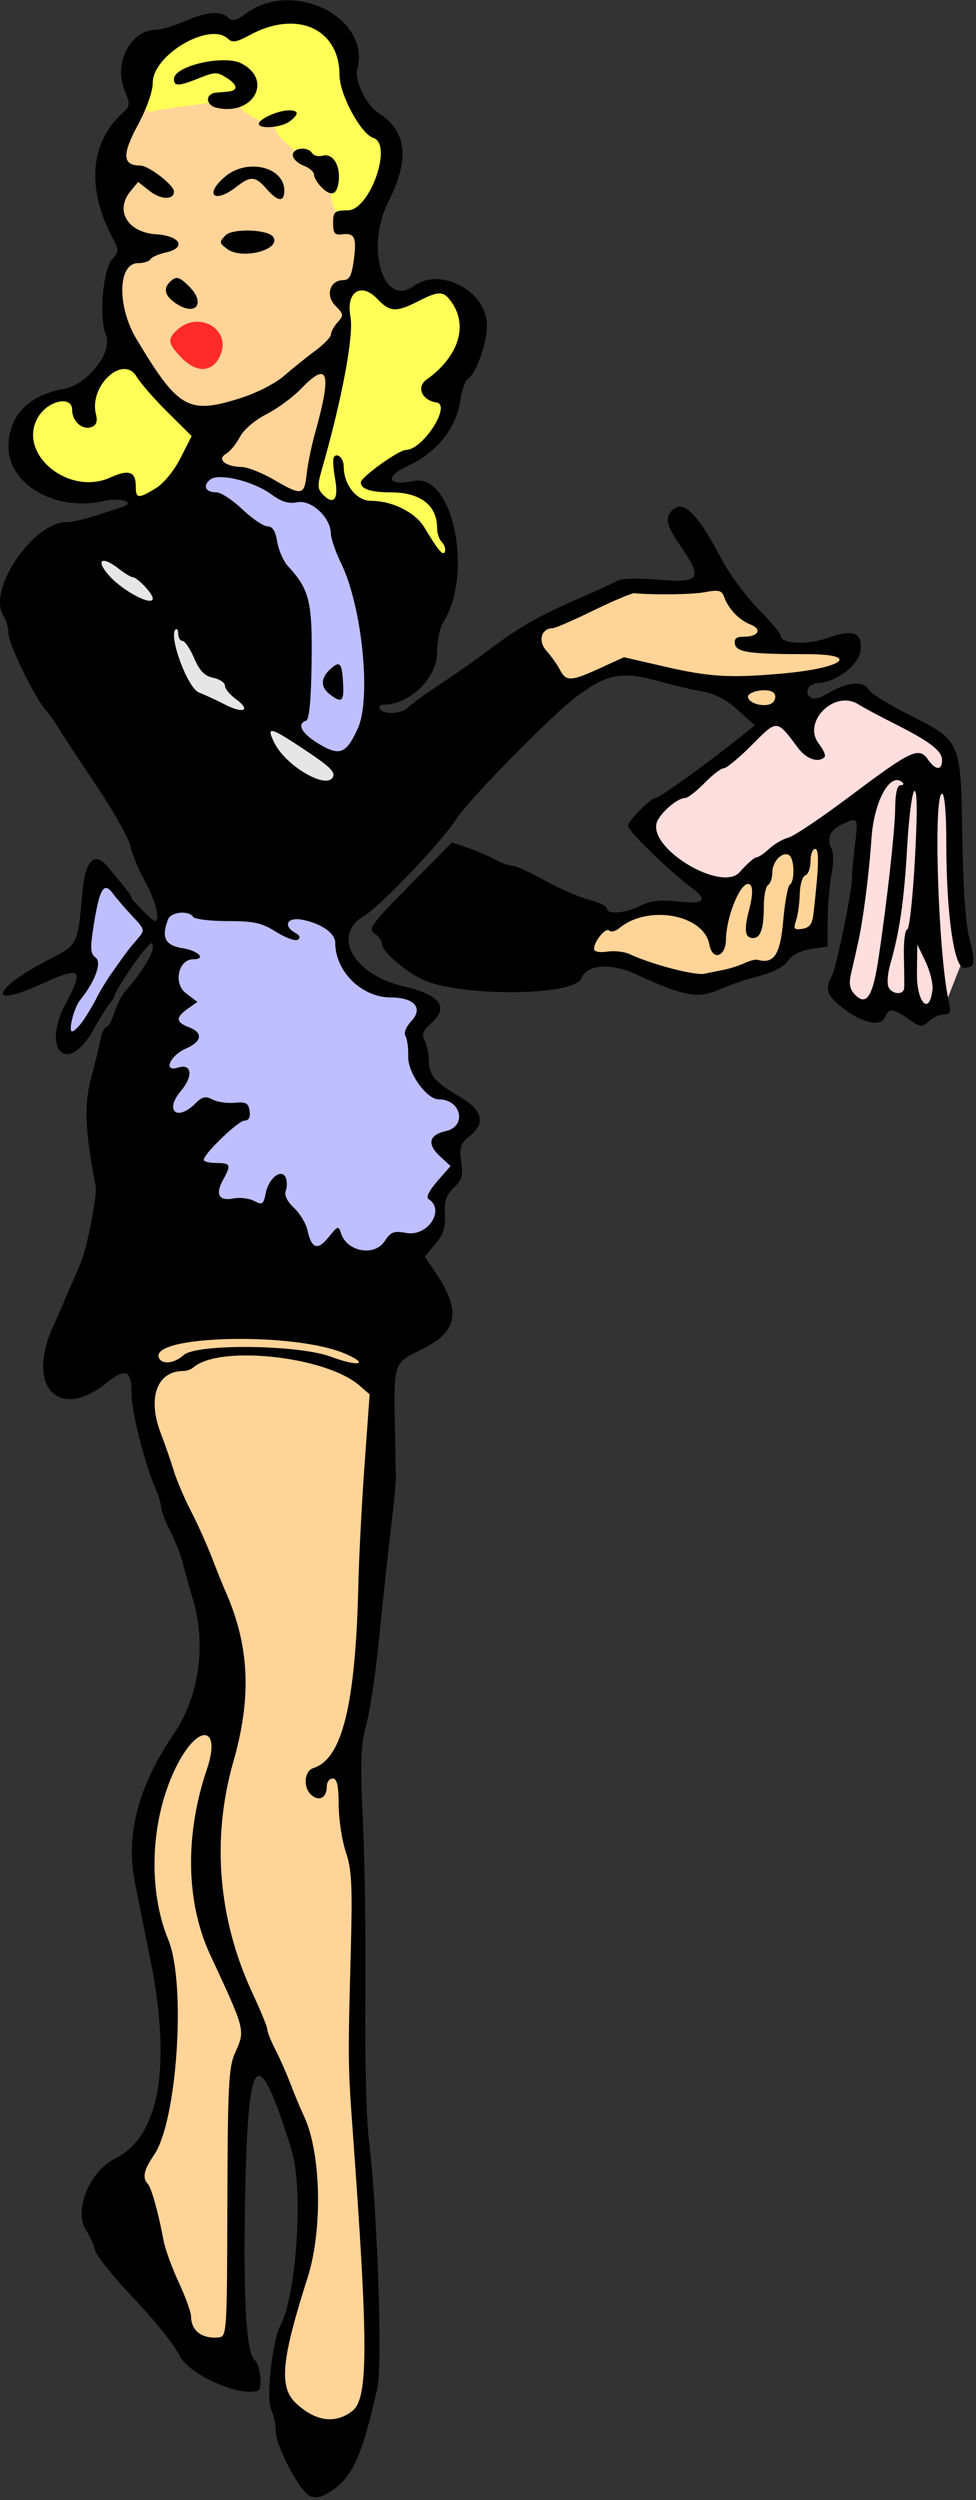<?xml version="1.0" encoding="UTF-8" standalone="no"?>
<svg xmlns:rdf="http://www.w3.org/1999/02/22-rdf-syntax-ns#" xmlns="http://www.w3.org/2000/svg" height="589" viewBox="0 0 230 589" width="230" version="1.1" xmlns:cc="http://creativecommons.org/ns#" xmlns:dc="http://purl.org/dc/elements/1.1/">
<rect x="0" y="0" width="230" height="589" fill="#333333" stroke="none"/>
<g>
<path d="m198.88 163.21c-5.05 0.42-10.17 5.95-8.33 11.08 0.18 0.8 2.5 3.86 0.58 2.22-2.85-2.21-4.44-6.06-7.88-7.41-3.23 0.43-5.19 3.77-7.71 5.57-4.04 3.81-8.74 6.52-12.84 10.26-3.66 2.38-8.79 4.63-9.75 9.5 0.28 5.59 5.58 9.23 10.04 11.71 3.59 1.81 8.6 3.45 12.16 0.81 3.21-3.32 7.29-5.61 11.19-8.01 7.6-3.93 14.12-9.57 21.12-14.42-1.41 1.92-2.15 4.59-2.8 6.69-1.73 8.6-1.82 17.45-3.48 26.08-0.54 5.38-3.03 10.71-2.15 16.15 0.71 3.02 5.28 5.28 7.13 1.97 0.56-1.2 1-2.44 1.37-3.69 0.37 2.05 1.68 3.84 4.02 4.01 1.88 0.14 2.84-1.16 3.23-2.72 0.13 0.88 0.28 1.75 0.48 2.61 0.65 2.8 4.87 3.23 5.65 0.31 0.3-0.98 0.44-1.97 0.46-2.96l1.01 4.61 5.04-12.82-1.38-13.27-1.37-27.91-5.49 0.46-1.83 30.66 2.6 11.8c-0.7-1.62-1.59-3.17-2.54-4.54-0.66-0.72-1.72-0.48-2.44 0.08 0.12-1.54 0.38-3.06 0.97-4.53 1.38-10.26 2.02-20.67 1.72-31.01-0.13-1.06-1.04-1.73-2.03-1.77-0.32-0.01-0.66 0.05-0.98 0.18-0.22 0.22-0.4 0.45-0.57 0.7 1.04-1.71-0.81-3.73-2.91-3.55 1.45-0.91 2.94-1.78 4.46-2.57 2.01-0.78 2.62 2.85 4.63 2.89 3.6 0.88 4.57-4.44 2.13-6.31-5.88-5.33-13.44-8.35-20.37-12.06-0.97-0.51-2.03-0.89-3.14-0.8zm15.05 22.61c-0.39 0.62-0.63 1.32-0.78 2.06 0.05-0.49 0.09-0.97 0.15-1.45 0.26-0.19 0.46-0.4 0.63-0.61zm-1.74 11.77c-0.59 7.86-1.3 15.71-2.79 23.45 0.23-1.9 0.47-3.79 0.81-5.65 0.89-5.9 1.44-11.85 1.98-17.8z" fill-rule="evenodd" fill="#ffdede"/>
<path d="m68.137 3.74c-4.608 0.108-8.788 2.318-12.895 4.162-2.454-1.682-5.5-2.251-8.303-1.101-5.989 2.014-12.229 6.54-12.869 13.318-0.991 6.044-5.747 10.977-5.851 17.192 0.093 2.457 2.589 3.504 4.711 3.523 1.795 0.638 4.603 2.513 5.207 3.66-2.52-0.603-4.472-4.881-7.153-2.646-2.619 2.762-5.022 7.126-2.576 10.757 2.207 3.906 6.991 4.129 10.889 4.887-2.91 0.633-5.208 2.689-8.17 3.094-4.676 1.965-4.5 7.943-3.607 12.125 1.571 7.113 6.161 13.085 10.351 18.871 2.447 3.308 6.123 6.152 10.477 5.633 8.649-0.42 16.714-4.501 23.187-10.088 3.467-2.927 7.468-5.622 9.354-9.906 1.38-1.347 2.169-3.582 0.539-5.076-0.811-1.04-3.133-3.734-0.67-4.323 3.78-0.238 4.21-4.863 4.554-7.767 0.836-2.814-0.577-7.112-4.091-6.76-1.056 0.659-1.252-2.219-0.078-1.922 4.96 0.106 7.615-5.026 9.089-9.047 0.996-3.269 2.424-7.561-0.156-10.43-3.383-2.341-5.594-5.826-7.021-9.623-1.892-4.804-0.855-10.812-5.016-14.619-2.527-2.671-6.275-3.954-9.902-3.914zm-15.133 12.289c2.162-0.049 4.745 1.066 5.562 3.119 0.859 2.974-2.553 4.937-5.123 4.577-2.142 0.035-1.183-0.249 0.323-0.405 2.358 0.217 4.566-2.303 2.824-4.394-0.812-1.264-2.737-2.389-3.586-2.897zm20.652 22.207c1.367 0.611 3.802-0.625 3.987 1.59 0.219 0.721 0.922 4.141-0.284 3.158-1.405-1.352-2.286-3.689-3.703-4.748zm-11.427 3.381c1.055 0.382 2.673 1.457 2.724 2.457-0.859-0.75-2.132-1.923-2.724-2.457zm-4.133 14.504c1.282 0.036 3.589 0.22 4.068 0.781-2.257 1.143-5.939 1.433-7.756 0.02 1.088-0.676 2.438-0.778 3.688-0.801zm-16.278 11.379c1.246 0.627 2.43 2.152 2.608 3.334-1.326-0.264-3.233-1.525-3.268-2.703 0.201-0.226 0.42-0.454 0.66-0.631zm4.698 10.16c3.202-0.255 5.192 3.571 3.287 6.096-1.826 2.769-5.46 0.138-6.729-1.873-2.119-1.595 0.461-3.625 2.207-4.098 0.404-0.094 0.82-0.136 1.235-0.125zm28.955 8.778c-3.785 0.71-5.702 4.614-8.897 6.453-4.274 3.261-9.863 5.533-12.525 10.599-1.493 1.72-4.989 4.06-2.625 6.57 2.724 2.23 6.585 1.36 9.517 3.24 3.528 1.19 6.717 4.52 10.659 3.84 2.978-1.28 2.062-5.29 2.937-7.84 1.065-6.79 3.893-13.354 3.815-20.286-0.116-1.473-1.359-2.723-2.881-2.576zm93.749 51.122c-0.13 0-0.28 0-0.43 0.01-7.21 0.42-14.59 0.3-21.83 0.92-6.4 3.03-12.84 6.06-19.42 8.62-2.83 2.11-1.43 6.36 0.73 8.45 1.97 2.31 3.32 6.82 7.14 6.04 4.21-1.06 8.07-3.51 12.09-4.77 9.45 2.09 18.98 4.8 28.77 4.02 7.09-0.37 14.42-0.44 21.18-2.85 2.56-0.72 2.58-4.73-0.23-5.07-6.8-1-13.74-0.45-20.57-1.24 2.34 0.03 4.92-2.59 2.94-4.72-2.21-1.83-5.17-2.88-6.53-5.64-0.9-1.6-1.77-3.67-3.84-3.77zm11.32 23.41c-0.32-0.03-0.64-0.02-0.94 0.01-2.38-0.21-6.16 1.54-4.76 4.42 2.19 3.06 7.74 3.66 9.52-0.13 0.86-2.55-1.56-4.12-3.82-4.3zm11.34 37.25c-0.21 0-0.41 0.03-0.61 0.08-2.43 1.23-1.59 4.3-2.56 6.47-0.02-2.54-0.77-5.18-3.62-5.32-3.44 0.31-4.73 4.17-5.14 7.07-0.45 0.38-0.91 3.16-1.17 1.61-1.09-2.52-4.71-1.7-5.62 0.56-2.61 4.02-3.61 9.12-4.2 13.55-1.35-5.81-7.64-8.43-13.11-8.28-4.08-0.4-7.91 1.2-11.34 3.24-2.28 0.35-4.53 1.41-5.54 3.67-1.59 1.87-0.55 5.06 2.05 5.1 3.24 0.13 6.56 0.04 9.52 1.63 4.67 1.46 9.39 3.38 14.32 3.52 4.45-0.11 8.65-1.67 12.86-2.89 2.75 0.04 6.14-0.47 7.13-3.52 0.57-1.61 0.89-3.27 1.14-4.94 1.22 1.3 4.03 1.15 5.4-0.11 2.98-2.62 2.14-7.12 2.76-10.67-0.01-3.31 1.03-7.07-0.66-10.09-0.43-0.46-1.01-0.69-1.61-0.68zm-13.83 17.68c0.01 0.03-0.07 0.59-0.07 0.65-0.3 2.23-0.3 1.23 0.04-0.47 0.02-0.14 0.03-0.19 0.03-0.18zm-123.31 97.87c-5.884 0.22-12.241 0.05-17.525 3-2.67 1.49-1.457 5.56 1.256 5.93-0.982 0.6-1.842 1.37-2.459 2.48-1.975 4.08-1.303 9.03 0.232 13.16 2.587 8.21 5.84 16.18 9.672 23.89 4.298 10.7 10.092 21.35 10.084 33.18 0.38 13.26-6.116 25.7-5.604 39.05-0.411 11.39 1.757 22.79 6.36 33.21 3.352 7.45 5.97 15.18 9.428 22.58 2.815 7.15 6.608 14.16 6.496 22.06 0.546 8.65 0.219 17.36-2.53 25.61-2.008 7.65-5.184 15.38-4.556 23.42 0.735 5.54 6.057 9.72 11.377 10.4 4.641 0.33 9.399-2.96 9.904-7.76 1.245-9.13 0.333-18.39 0.246-27.57-0.859-19.96-3.249-39.81-2.904-59.79-0.159-12.29 0.569-24.61-0.008-36.9-1.355-5.16-2.52-10.46-2.633-15.76-0.312-2.36-0.053-6.33-3.215-6.72-2.498-0.14-2.934 3.04-3.507 4.43-1.315-1-1.329-3.37 0.507-3.79 6.063-3.61 7.57-11.21 8.821-17.6 2.531-17.14 1.931-34.56 3.357-51.77 0.349-6.73 1.069-13.49 1.219-20.2-1.085-2.58-4.011-4.04-6.34-5.49-0.135-0.07-0.273-0.13-0.408-0.2 0.84 0.1 1.687 0.08 2.541-0.12 2.335-1.27 0.706-4.15-1.321-4.65-8.883-3.95-18.948-4-28.49-4.08zm-6.75 93.2c-4.127 0.97-6.268 5.29-8.189 8.69-6.236 13.34-6.897 29.27-1.512 43.02 2.222 7.56 1.21 15.58 1.367 23.35-0.305 8.28-1.131 16.88-4.758 24.44-1.802 2.73-3.673 6.76-1.304 9.66 2.512 6.64 3.135 13.9 6.08 20.42 1.737 4.01 3.197 8.15 4.316 12.35 1.482 2.81 5.308 4.28 8.301 3.42 3.532-1.78 2.427-6.41 2.795-9.6 0.415-18.05 0.145-36.27 0.996-54.2 0.601-4.33 3.602-8.52 1.828-12.99-3.446-10.4-10.074-19.88-10.709-31.01-1.173-9.76 0.888-19.42 3.662-28.69 0.797-2.99 1.66-8.59-2.873-8.86z" fill="#ffd499"/>
<path d="m68.129 3.848c-4.656-0.031-8.717 2.554-12.961 3.941-2.823-1.7-6.297-2.086-9.32-0.592-5.966 2.388-11.733 7.335-12.037 14.198-0.864 1.938-0.623 5.314 2.277 4.849 6.666-1.545 13.779-1.394 20.209-3.75 2.567-2.579-1.199-5.614-3.52-6.406 2.884-0.373 7.018 1.821 5.702 5.193-1.155 1.469-3.143 3.891-0.651 5.264 2.162 1.244 4.69 3.213 7.295 1.924-1.398 2.996 2.466 5.029 4.147 6.939 1.255 1.271 2.98 1.562 4.351 2.606 1.49 0.52 4.308-0.039 4.197 2.39 0.462 3.394-0.822 8.454 2.809 10.567 4.108 1.333 6.993-3.256 8.6-6.352 1.41-3.402 3.271-7.572 1.673-11.183-2.369-3.079-5.713-5.432-7.039-9.26-2.947-4.987-1.112-11.692-5.476-15.985-2.473-3.008-6.41-4.5-10.256-4.343zm16.713 62.808c-3.861 0.2-4.123 4.802-4.01 7.727 0.075 13.37-4.649 25.927-7.197 38.867-0.881 3.31 3.07 7.78 6.267 5.48 0.868-0.78 1.009-2.14 1.047-3.16 1.86 3.48 5.884 4.4 9.481 4.62 3.736 0.75 6.964 2.96 8.834 6.32 1.676 1.86 2.856 5.74 5.946 5.14 3.06-1.31 0.55-4.53-0.14-6.52-0.44-3.91-2.1-8.16-6.177-9.51-3.558-1.61-7.991-1.21-11.426-2.08 3.279-3.35 7.606-5.24 11.678-7.35 3.505-2.65 7.115-7.031 6.065-11.676-0.56-1.803-3.72-1.064-3.88-2.84 3.06-4.03 8.07-7.176 8.46-12.721 0.65-4.247-0.87-9.979-5.43-11.31-4.32-0.54-7.839 3.536-12.051 3.152-2.409-1.46-4.386-4.169-7.467-4.139zm-55.653 18.567c-5.508 0.633-9.133 6.787-8.392 12.039 0.398 1.577-0.5 2.104-1.49 0.861-0.576-1.666-0.733-3.895-2.684-4.732-4.316-1.833-9 2.2-10.164 6.255-2.029 6.624 3.912 12.764 9.736 14.874 4.28 1.7 8.848 0.4 12.936-1.15 1.823-0.61 0.507 2.31 1.264 3.25 1.323 3.26 5.305 1.38 7.261-0.17 4.237-3.42 7.263-8.36 9.047-13.39-0.679-2.8-3.897-4.468-5.599-6.789-3.467-3.257-6.051-7.398-9.651-10.478-0.676-0.413-1.473-0.615-2.264-0.57z" fill="#ffff58"/>
<path d="m51.076 110.62c-2.83-0.17-5.922 3.81-3.39 6.08 1.834 1.22 4.3 1.18 5.929 2.84 2.98 2.24 5.705 5.18 9.217 6.47 1.111 3.35 1.89 6.99 4.508 9.58 2.786 3.05 4.171 7.15 3.967 11.14 0.168 7.22 0.545 14.53-0.522 21.64-2.649 1.57-1.29 5.48 0.988 6.75 2.875 2.09 6.749 4.82 10.362 2.83 2.958-2.24 4.064-6.17 4.97-9.61 0.814-6.18 0.262-12.48-0.324-18.66-0.755-7.39-3.278-14.42-6.097-21.22-1.083-3.57-1.684-7.74-4.981-10.07-2.188-2.04-5.289-1.84-8.035-2-3.572-1.84-6.938-4.26-10.975-5.05-1.832-0.48-3.723-0.72-5.617-0.72zm27.746 48.68l0.03 0.22c-0.052 0.65 0.622 3.25-0.307 2.24-1.09-0.7-0.454-1.81 0.277-2.46zm-53.998 48.14c-2.863 0.56-3.164 4.13-3.863 6.45-0.67 3.73-1.53 7.62-0.926 11.4 0.468 1.05 1.693 1.88 0.877 3.18-1.822 4.75-6.343 8.61-5.912 14.08 0.098 2.35 3.311 2.75 4.449 0.91 4.286-5.33 6.921-11.78 11.229-17.12 1.477-2.37 4.033-4.25 4.73-7.01-0.278-2.45-2.618-4.1-3.951-6.03-1.931-1.97-3.49-4.55-6.01-5.8-0.208 0.01-0.414-0.07-0.623-0.06zm17.297 6.46h-0.322c-5.984 0.46-5.323 10.01 0.389 10.7 3.836 0.53-1.841 2.24-1.44 4.6-1.004 2.74 1.593 5.53 2.604 7.07-3.645 2.05-2.195 7.19 1.636 7.95-2.531 1.87-9.33 5.26-5.314 8.79 1.955 0.55 4.272-0.73 2.162 2.43-1.646 2.17-4.67 7.94 0.238 8.12 3.592-0.27 5.954-5.04 9.811-2.49 1.881 0.58 7.61 0.3 3.191 2.79-2.985 2.75-8.297 5.45-7.834 10.08 0.512 2.8 5.949-0.07 4.069 3.17-1.702 2.58-1.014 7.06 2.808 6.58 3.348-0.59 9.458 3.06 10.152-2.24 0.412-2.53 1.918-3.13 1.844-0.19 1.66 4.27 4.381 8.02 6.153 12.22 2.176 2.6 5.665-0.11 7.066-1.56 2.597 5.36 10.379 5.06 13.426 0.37 4.61-0.17 12.17-1.78 11.65-7.79-0.88-1.67-2.72-2.72-0.55-4.6 3.35-2.8 3.6-7.09-0.02-9.65-1.01-3.25 5.33-1.99 5.52-5.43 1.75-5.36-4.84-6.7-8-9.01-4.045-4.58-5.281-12.04-1.821-17.24 0.591-5.63-6.973-4.65-10.457-6.02-5.914-1.3-7.974-7.33-9.359-12.36-2.634-3.22-8.225-6.85-12.207-4.33-1.102 1.7 0.399 3.95-2.375 1.99-7.262-3.22-15.46-1.87-23.02-3.95z" fill="#bfbfff"/>
<path d="m24.428 130.33c-2.44 0-3.022 3.18-1.524 4.72 3.025 3.75 7.097 6.96 11.789 8.25 2.355 0.6 3.866-2.38 2.428-4.14-1.355-2.33-3.444-4.28-5.955-5.25-2.205-1.2-4.088-3.48-6.738-3.58zm16.836 16.17c-2.721 0.49-2.078 3.9-1.686 5.86 0.941 4.12 2.534 8.31 5.334 11.52 3.528 2.07 7.245 4.02 11.174 5.21 2.219 0.77 4.147-2.07 2.557-3.82-1.599-1.91-3.593-3.49-4.807-5.69-1.438-1.92-4.556-1.18-5.492-3.62-1.213-2.49-2.675-4.87-4.504-6.93-0.027-1.36-1.138-2.7-2.576-2.53zm22.779 23.96l-0.066 0.01c-2.47 0.2-2.4 3.25-1.219 4.78 2.559 4.84 7.175 8.63 12.373 10.29 2.394 0.87 5.819-0.74 5.224-3.64-1.178-3.06-4.569-4.46-7.001-6.38-2.96-1.72-5.65-4.27-9.043-5.06h-0.268z" fill="#e6e6e6"/>
</g>
<path d="m67.197 0.068c-3.239 0.108-6.479 1.08-9.265 3.141-2.281 1.686-3.215 1.909-4.139 0.984-1.726-1.726-4.978-1.472-10.293 0.807-2.566 1.1-5.546 2-6.623 2-6.116 0-10.216 7.86-7.496 14.369 1.332 3.187 1.296 3.613-0.42 5.166-7.804 7.062-8.64 17.967-2.285 29.781 1.374 2.556 1.357 2.99-0.192 4.702-2.244 2.479-3.208 13.821-1.521 17.894 1.671 4.034-4.312 11.702-9.92 12.715-8.427 1.523-13.043 6.354-13.043 13.653 0 8.96 11.279 15.35 22.5 12.75 3.84-0.9 7.647 0.3 4.418 1.38-8.072 2.71-11.324 3.59-13.203 3.59-7.932 0.02-18.73 15.94-14.932 22.02 0.67 1.08 1.218 2.97 1.221 4.22 0.005 2.44 6.17 15.15 8.744 18.02 0.866 0.96 2.065 2.62 2.664 3.68s4.585 7.13 8.859 13.48c4.275 6.35 8.066 13.02 8.424 14.82 0.358 1.79 1.924 5.58 3.479 8.41 2.48 4.53 3.703 9.35 2.371 9.35-0.586 0-5.545-4.95-5.545-5.53 0-0.43-1.202-1.99-5.688-7.35-3.033-3.63-5.241-1.39-5.882 5.96-1.097 12.58-1.036 12.46-7.862 15.96-13.092 6.72-15.006 11.75-2.271 5.98 9.848-4.47 10.619-3.92 6.203 4.38-5.827 10.96 0.369 17.09 6.414 6.35 1.625-2.89 3.433-5.79 4.02-6.46 0.586-0.66 1.066-1.46 1.066-1.77 0-0.82 5.209-8.7 7.25-10.96 1.599-1.77 1.75-1.78 1.75-0.18 0 1.56-3.494 6.99-6.67 10.36-0.643 0.68-1.689 2.82-2.326 4.75s-1.524 3.51-1.969 3.51-1.037 1.24-1.316 2.75c-0.28 1.51-1.292 5.64-2.248 9.17-1.688 6.24-1.408 12.93 1.068 25.55 0.402 2.05-2.031 14.56-3.508 18.03-2.406 5.66-5.305 12.33-6.517 15-6.435 14.17 1.28 22.39 12.529 13.35 4.573-3.68 5.957-3.11 5.953 2.46-0.003 4.25 3.104 16.59 5.623 22.34 0.76 1.73 1.381 3.78 1.381 4.54s0.917 3.17 2.037 5.35 2.452 5.54 2.959 7.46 1.644 5.98 2.527 9c3.104 10.62 1.359 22.77-4.509 31.39-8.425 12.36-11.464 23.92-9.227 35.11 0.55 2.75 2.174 10.82 3.608 17.94 5.088 25.27 2.194 41.93-8.174 47.04-6.201 3.06-9.996 12.48-6.869 17.05 0.743 1.08 1.629 3.09 1.97 4.47 0.342 1.38 4.492 6.55 9.221 11.5s9.578 11.02 10.777 13.49c2.139 4.4 14.032 9.73 18.448 8.25 1.181-0.39 0.567-6.26-0.758-7.24-1.932-1.43-2.679-13.58-2.272-36.93 0.633-36.21 2.809-38.71 10.967-12.57 2.823 9.04 1.228 34.1-2.635 41.38-1.875 3.54-3.398 17.1-2.213 19.7 0.629 1.38 1.143 3.76 1.143 5.29 0 3.27 5.407 13.7 7.793 15.03 1.044 0.59 2.404 0.55 3.682-0.11 6.233-3.21 8.624-8.07 12.472-25.31 1.224-5.48-0.07-42.61-2.039-58.48-0.58-4.68-0.947-19.52-0.816-33 0.13-13.48-0.123-32.25-0.565-41.73-0.674-14.49-0.548-18.15 0.799-23 0.881-3.17 2.285-12.75 3.119-21.27 0.835-8.52 2.042-19.78 2.684-25s1.156-10.62 1.141-12c-0.016-1.38-0.121-7.31-0.235-13.19-0.259-13.41-0.112-13.83 5.903-16.68 9.062-4.31 9.952-9.12 3.452-18.7l-2.3-3.39 2.5-2.96c1.9-2.27 2.44-3.94 2.26-7.02-0.19-3.13 0.28-4.53 2.07-6.2 1.9-1.77 2.21-2.85 1.77-6.17-0.46-3.41-0.18-4.3 1.88-5.93 3.96-3.11 3.19-6.24-2.32-9.43-5.81-3.37-7.18-5.01-7.22-8.65-0.02-1.55-0.46-3.62-0.99-4.6-0.739-1.38-0.397-2.28 1.5-3.93 4.39-3.82 2.22-6.78-6.438-8.78-11.849-2.74-17.047-12.02-9.295-16.6 3.823-2.25 18.413-17.58 21.703-22.78 2.87-4.55 22.83-24.85 28.53-29.02 7.31-5.36 10.5-5.9 19.66-3.36 3.19 0.88 7.69 1.93 9.99 2.33 2.73 0.47 5.59 1.99 8.19 4.34l4 3.61-3.51 2.81c-8 6.38-19 14.3-19.88 14.3-1.13 0-6.49 5.42-6.49 6.56 0 1.23 9.79 10.74 15.08 14.66 3.91 2.89 2.77 3.9-3.54 3.16-3.92-0.46-6.19-0.2-8.59 1-3.6 1.79-7.95 2.16-7.95 0.66 0-0.53-1.91-1.47-4.25-2.08-2.34-0.62-7.02-2.66-10.41-4.54s-6.77-3.42-7.5-3.43c-0.74 0-2.69-0.71-4.34-1.58-1.65-0.86-4.58-2.1-6.5-2.76l-3.5-1.18-10.025 10.16c-8.896 9.02-9.826 10.29-8.25 11.28 0.977 0.61 1.775 1.74 1.775 2.51 0 1.6 4.857 5.94 9.121 8.14 8.319 4.3 36.249 4.24 37.889-0.09 1.24-3.26 6.94-3.68 12.85-0.94 11.1 5.14 14.6 5.8 19.4 3.68 2.39-1.06 6.74-2.54 9.67-3.29 3.28-0.84 5.85-2.19 6.73-3.52 0.88-1.34 2.91-2.39 5.38-2.79l3.96-0.63 0.04-6.24c0.03-3.43 0.44-8.26 0.91-10.73 0.51-2.61 0.49-5.19-0.04-6.17-1.24-2.32-0.28-4.35 2.69-5.71 3.66-1.66 3.66-1.66 2.85 5.12-0.41 3.44-0.72 6.93-0.69 7.75 0.09 2.67-3.7 21.02-4.75 22.97-1.74 3.26-1.14 4.76 3.19 7.94 4.52 3.33 8.51 4 9.44 1.59 0.78-2.02 2-1.89 5.51 0.61 2.73 1.94 3.1 1.98 4.73 0.5 0.98-0.89 2.59-1.61 3.57-1.61 1.51 0 1.69-0.53 1.09-3.25-2.47-11.29-3.65-48.75-1.54-48.75 0.61 0 1 4.55 1 11.64 0 16.45 1.81 29.36 4.12 29.36 2.65 0 2.84-1.02 1.31-6.91-0.89-3.43-1.49-12.2-1.67-24.17-0.33-22.51-0.26-22.35-12.76-28.63-4.61-2.32-8.76-4.9-9.24-5.75-1.21-2.16-5.01-1.91-9.27 0.6-2.52 1.49-3.93 1.81-4.67 1.08-1.33-1.33-0.21-3.2 1.99-3.3 4.26-0.2 9.69-4.37 10-7.68 0.42-4.29-1.75-5.09-7.86-2.91-4.72 1.67-10.95 1.38-10.95-0.52 0-0.52-2.39-3.37-5.32-6.35-2.93-2.97-6.83-8.29-8.68-11.81-4.99-9.53-8.45-13.43-10.7-12.04-2.88 1.77-2.62 3.7 1.24 9.3 5.14 7.48 4.4 8.52-5.47 7.66-4.86-0.43-8.61-0.3-9.74 0.33-1.01 0.56-4.31 2.09-7.33 3.4-10.68 4.62-14.81 6.91-22.02 12.24-5.9 4.36-7.64 5.58-14.07 9.87-2.403 1.59-4.97 3.51-5.709 4.25-1.572 1.57-5.808 1.79-6.701 0.34-0.34-0.55 0.105-1 0.99-1 6.055 0 12.51-6.3 12.51-12.21 0-2.68 0.63-5.86 1.4-7.08 7.25-11.45 2.33-35.33-6.877-33.39-6.136 1.3-7.08-0.98-1.461-3.53 6.728-3.04 11.418-8.85 12.388-15.319 0.37-2.433 1.09-4.687 1.61-5.008 2.34-1.444 5.15-9.899 4.62-13.895-1.02-7.63-11.28-12.51-17.198-8.179-7.156 5.232-11.441-8.986-5.978-19.832 5.138-10.201 4.389-16.629-2.451-21.057-2.779-1.799-5.567-7.624-4.875-10.186 2.464-9.124-7.262-16.57-16.981-16.246zm1.405 5.504c6.606 0.074 11.389 4.55 11.408 12.129 0.011 4.569 5.014 13.853 7.969 14.791 4.646 1.475-0.791 16.983-5.981 17.059-3.195 0.047-3.498 0.307-3.498 3 0 2.447 0.368 2.899 2.162 2.652 2.926-0.403 3.44 0.777 2.697 6.193-0.488 3.564-1.045 4.604-2.461 4.604-3.182 0-4.28 3.618-1.839 6.059 1.929 1.929 1.973 2.249 0.523 3.851-0.87 0.961-1.582 2.251-1.582 2.867 0 0.617-1.688 2.367-3.75 3.889s-5.368 4.18-7.346 5.908c-2.054 1.795-6.523 4.062-10.42 5.285-12.115 3.803-14.507 2.427-24.328-13.99-4.614-7.713-4.405-17.869 0.367-17.869 1.297 0 2.616-0.416 2.93-0.924s1.939-1.224 3.613-1.592c4.953-1.087 3.471-3.915-2.246-4.285-6.72-0.434-9.804-5.527-6.111-10.088l1.83-2.261 2.76 2.171c2.627 2.067 5.701 2.12 5.701 0.1 0-1.515-5.986-6.121-7.955-6.121-4.173 0-4.336-2.548-0.607-9.453 2.12-3.928 3.562-7.994 3.562-10.049 0-6.64 13.585-14.513 17.789-10.308 0.92 0.919 2.044 0.723 4.951-0.87 3.48-1.907 6.859-2.782 9.862-2.748zm-15.854 8.617c-5.062-0.014-11.748 2.09-11.748 4.42 0 1.792 1.057 1.752 5.986-0.22 3.732-1.493 4.216-1.487 6.608 0.08 2.494 1.634 2.528 2.886 0.086 3.115-0.649 0.061-1.968 0.18-2.93 0.264-0.962 0.083-1.75 0.793-1.75 1.578 0 0.784 0.788 1.633 1.75 1.885 8.666 2.264 13.798-6.272 6.211-10.332-1.019-0.546-2.526-0.785-4.213-0.79zm15.299 11.811c-2.472 0-7.047 2.052-7.047 3.16 0 1.323 5.313 0.918 7.25-0.553 2.284-1.733 2.216-2.607-0.203-2.607zm2.849 9.037c-1.011 0.097-1.896 0.618-1.896 1.488 0 0.839 1.125 1.952 2.5 2.475s2.5 1.486 2.5 2.141 0.788 1.987 1.75 2.961c2.297 2.323 3.678 1.855 4.062-1.379 0.441-3.71-1.356-6.655-3.687-6.045-1.045 0.273-2.201 0.008-2.57-0.59-0.508-0.822-1.647-1.148-2.659-1.051zm-11.134 4.209c-2.296-0.022-4.741 0.708-6.686 2.344-5.085 4.278-2.599 6.539 2.651 2.41 3.31-2.604 4.457-2.523 7.085 0.5 2.651 3.048 4.188 3.198 4.188 0.41 0-3.5-3.412-5.626-7.238-5.664zm-0.766 15.082c-2.462-0.092-4.995 0.254-5.834 1.106-1.551 1.574-1.528 1.789 0.338 3.203 3.46 2.621 12.781 0.245 10.91-2.782-0.559-0.904-2.951-1.435-5.414-1.527zm-17.289 11.162c-0.421-0.015-0.807 0.178-1.25 0.545-2.071 1.719-1.808 3.475 0.793 5.305 4.783 3.365 7.417 0.237 3.281-3.899-1.324-1.324-2.123-1.925-2.824-1.951zm43.272 2.944c1.15-0.116 2.57 0.521 4.021 2.066 2.84 3.023 4.392 3.104 9.5 0.5 4.98-2.539 6.03-2.51 7.94 0.223 3.93 5.611 1.57 12.862-5.94 18.23-2.436 1.741-1.071 4.858 2.35 5.367 3.63 0.541-3.207 11.18-7.186 11.18-1.689 0-10.611 6.41-10.639 7.64-0.035 1.56 2.372 2.36 7.106 2.36 6.927 0 10.869 3.04 10.869 8.38 0 1.22 0.5 2.72 1.11 3.33 0.62 0.61 0.95 1.62 0.74 2.23-0.39 1.17-1.5-0.13-4.84-5.66-2.172-3.6-7.54-6.28-12.559-6.28-3.43 0-6.451-3.79-6.451-8.09 0-1.95-1.572-3.41-2.34-2.17-0.263 0.43-0.13 2.69 0.299 5.04 0.874 4.78-0.255 6.35-2.764 3.84-1.387-1.38-1.441-2.2-0.39-5.86 4.795-16.722 7.61-31.739 6.779-36.168-0.69-3.677 0.477-5.965 2.395-6.158zm-55.846 18.507c1.178-0.054 2.277 0.477 3.066 1.809 0.897 1.512 4.181 5.278 7.299 8.367l5.67 5.613-2.619 5.17c-1.521 3-3.967 5.99-5.834 7.13-4.152 2.53-4.715 2.48-4.715-0.47 0-3.49-1.619-4.04-6.023-2.05-9.938 4.48-22.125-5.8-16.954-14.309 2.365-3.888 7.977-5.049 7.977-1.65 0 2.734 2.434 4.879 4.594 4.049 1.138-0.43 1.439-1.335 1.013-3.03-1.258-5.015 2.991-10.464 6.526-10.629zm46.508 1.18c1.768 0.038 1.243 4.466-1.385 13.879-0.845 3.02-1.743 7.41-1.996 9.75-0.542 5-1.159 5.1-7.76 1.25-2.75-1.6-6.125-2.94-7.5-2.97-3.895-0.09-5.959-1.8-3.75-3.1 0.963-0.57 2.436-2.36 3.273-3.97 0.88-1.71 3.52-3.971 6.25-5.366 2.6-1.329 6.277-4.03 8.172-6.004 2.212-2.304 3.769-3.489 4.696-3.469zm-23.643 24.289c3.36 0.01 8.798 1.73 12.041 4.12 2.31 1.7 4.008 2.21 6.037 1.8 3.279-0.65 7.838 3.59 7.893 7.34 0.017 1.19 1.095 4.34 2.396 7 4.976 10.16 7.176 31.93 3.942 38.99-2.713 5.92-4.214 6.53-9.057 3.66-4.124-2.45-5.43-4.76-3.121-5.53 0.753-0.25 1.188-4.86 1.305-13.83 0.185-14.24-0.517-17.09-5.571-22.57-1.068-1.16-2.208-3.74-2.533-5.75-0.412-2.53-1.111-3.64-2.299-3.64-0.938 0-3.597-1.8-5.91-4s-5.059-4-6.103-4c-2.561 0-3.326-1.5-1.528-2.99 0.5-0.42 1.388-0.6 2.508-0.6zm-27.393 19.72c0.689 0.08 1.861 0.67 3.395 1.87 1.375 1.08 2.838 1.97 3.25 1.98 1.12 0.03 4.75 3.87 4.75 5.02 0 1.95-6.957-1.68-10.25-5.35-2.096-2.34-2.292-3.65-1.145-3.52zm144.26 7.06c1.02 0.04 1.44 0.48 1.78 1.45 0.99 2.77 3.57 5.48 6.17 6.47 2.85 1.09 1.96 2.89-1.44 2.89-1.86 0-2.43 0.46-2.18 1.75 0.37 1.93 3.44 2.36 17.06 2.37 12.67 0.01 8.56 3.26-5.75 4.55-12.36 1.11-17.21 0.83-27.74-1.59l-9.73-2.24-5.64 2.58c-6.89 3.15-8 3.19-9.48 0.33-0.64-1.24-2.07-3.25-3.18-4.47-2.04-2.24-1.16-5.28 1.53-5.28 0.56 0 4.87-1.87 9.58-4.17 4.71-2.29 9.04-4.12 9.62-4.07 5.01 0.45 13.73 0.31 16.78-0.27 1.17-0.22 2-0.33 2.62-0.3zm-127.26 9.01c0.233 0.02 0.398 0.45 0.398 1.13 0 0.92 0.452 1.67 1.004 1.67s1.789 1.83 2.75 4.07c1.29 3 2.466 4.21 4.496 4.62 1.512 0.31 2.75 1.14 2.75 1.85s1.192 2.16 2.65 3.22c3.587 2.62 1.701 3.48-2.65 1.22-1.925-1-4.678-2.27-6.117-2.82-2.637-1-7.183-13.19-5.535-14.84 0.089-0.09 0.176-0.13 0.254-0.12zm37.916 8.32c-0.4 0.07-0.924 0.44-1.618 1.07-2.37 2.15-2.424 4.29-0.15 6.02 2.756 2.09 3.327 1.66 3.113-2.36-0.186-3.5-0.467-4.87-1.345-4.73zm100.86 6.1c0.66 0.02 1.25 0.15 1.67 0.41 0.74 0.46 0.86 1.27 0.32 2.17-0.97 1.62-5.47 0.98-6.09-0.85-0.33-0.99 2.14-1.82 4.1-1.73zm18.58 2.42c1.11-0.04 2.23 0.23 3.28 0.88 1.25 0.78 4.96 2.77 8.26 4.43 8.6 4.32 11.5 6.52 11.5 8.72 0 2.53-1.52 2.46-3.35-0.17-2.11-3-3.98-2.11-18.2 8.58-6.78 5.1-13.38 9.54-14.66 9.86s-3.31 1.5-4.52 2.62c-1.2 1.12-2.57 2.04-3.04 2.04-0.48 0-2.26 1.58-3.96 3.5-4.17 4.71-21.17-5.34-19.55-11.55 0.57-2.17 4.84-5.95 6.72-5.95 0.64 0 2.69-1.58 4.56-3.5s3.92-3.5 4.57-3.5c0.64 0 3.62-2.48 6.63-5.5 6.02-6.08 5.79-6.09 10.89 0.75 1.93 2.58 4.78 3.55 6.21 2.12 0.35-0.35-0.25-1.76-1.33-3.14-3.27-4.15 1.2-10.02 5.99-10.19zm-134.94 7.19c0.699-0.13 2.845 1.15 7.117 3.98 6.735 4.45 8.035 5.7 7.238 6.99-1.688 2.73-11.043-2.82-13.689-8.13-0.882-1.76-1.211-2.73-0.666-2.84zm147.34 11.55c0.48-0.01 0.95 0.2 1.39 0.64 0.32 0.32 0.06 0.58-0.58 0.58-0.74 0-1.19 1.94-1.21 5.25-0.05 5.3-1.89 21.93-3.97 35.75-1.32 8.76-2.8 11.05-5.44 8.41-1.28-1.28-1.55-2.55-1.04-4.82 0.38-1.7 1.11-4.89 1.61-7.09 1.24-5.41 2.68-16.49 3.25-25 0.5-7.52 3.39-13.69 5.99-13.72zm4.14 2.55c0.66-0.22 0.7 5.21 0.1 16.17-0.5 9.07-1.31 16.5-1.82 16.5-0.5 0-0.85 2.81-0.77 6.25s0.11 6.81 0.07 7.5c-0.12 1.8-3.03 1.54-3.75-0.32-0.33-0.87-0.12-3.23 0.46-5.25 2.2-7.64 3.28-15.08 3.98-27.6 0.4-7.11 1.18-13.07 1.73-13.25zm-23.41 13.67c1.01 0 0.89 4.14-0.42 15.5-0.26 2.21-0.94 3.09-2.61 3.33-1.95 0.29-2.14 0.03-1.46-2 0.43-1.28 0.82-4.1 0.87-6.26s0.64-4.11 1.31-4.33 1.22-1.72 1.22-3.32c0-1.61 0.49-2.92 1.09-2.92zm-6.76 1.26c0.22 0.02 0.43 0.09 0.63 0.21 1.26 0.78 1.39 6.19 0.17 6.95-0.48 0.3-1.18 4.13-1.56 8.51-0.7 7.98-2.19 10.27-6.02 9.2-0.51-0.14-1.86 0.19-3 0.73-1.13 0.54-3.17 1.23-4.55 1.52s-3.62 0.75-5 1.03c-2.31 0.46-12.59-2.24-17.67-4.64-1.19-0.56-3.55-0.82-5.25-0.57-1.9 0.28-3.08 0.02-3.08-0.68 0-1.81 2.76-5.09 3.59-4.27 0.41 0.42 1.46 0.16 2.33-0.57 6.72-5.63 19.92-3.26 21.23 3.81 0.74 3.95 3.84 3.03 3.93-1.17 0.12-6.06 3.98-14.67 5.75-12.82 0.61 0.64 0.52 2.67-0.24 5.59-1.32 5.07-1.09 6.91 0.89 6.91 1.76 0 2.52-2.28 2.52-7.52 0-2.4 0.45-4.64 1-4.98s1-1.66 1-2.94c0-2.29 1.82-4.45 3.33-4.3zm-160.42 7.95c0.487-0.05 1.036 0.4 1.686 1.29 0.805 1.1 2.854 3.48 4.552 5.29 3.048 3.25 3.063 3.32 1.219 5.46-2.121 2.46-2.467 2.92-5.865 7.75-1.354 1.92-3.011 4.62-3.684 6-0.672 1.38-2.063 3.74-3.09 5.25-1.026 1.51-2.254 2.75-2.728 2.75-0.981 0 0.427-5.59 1.85-7.35 3.52-4.34 5.206-8.89 3.709-10.01-1.31-0.98-1.368-2.14-0.403-8.14 0.907-5.64 1.682-8.18 2.754-8.29zm18.471 5.82c0.925 0.07 1.75 0.38 2.117 0.97 0.34 0.55 3.975 1 8.078 1 6.264 0 8.106 0.41 11.479 2.54 2.209 1.39 4.509 2.23 5.109 1.86 0.717-0.44 0.533-0.99-0.537-1.59-3.055-1.71-1.958-3.82 1.621-3.12 4.449 0.87 7.75 3.17 7.75 5.4 0 6.78 6.232 12.91 13.129 12.91 5.497 0 7.679 2.51 4.822 5.55-1.273 1.36-1.848 2.81-1.398 3.54 0.419 0.67 0.709 2.85 0.644 4.82-0.125 3.82 4.343 10.09 7.183 10.09 5.35 0 6.73 6.38 1.62 7.5-3.9 0.86-4.41 3.03-1.38 5.85l2.56 2.37-3.12 3.56c-1.86 2.12-2.71 3.82-2.09 4.2 4.04 2.5-0.17 8.95-5.228 8-2.925-0.55-3.647-0.27-5.097 1.94-2.409 3.68-8.901 2.5-10.286-1.87-0.579-1.82-0.782-1.76-2.88 0.87-2.597 3.26-4.045 2.83-4.991-1.47-0.366-1.67-1.814-4.1-3.218-5.4-1.581-1.47-2.322-2.98-1.944-3.96 0.336-0.88 0.356-2.26 0.043-3.07-0.906-2.36-4.009-0.07-4.721 3.49-0.557 2.78-0.819 2.97-2.753 1.93-1.177-0.63-3.393-0.89-4.926-0.58-3.392 0.67-4.294-0.98-2.397-4.41 1.949-3.52 1.778-3.95-1.572-3.95-1.65 0-2.994-0.34-2.988-0.75 0.02-1.44 8.151-9.25 9.633-9.25 0.977 0 1.384-0.78 1.175-2.25-0.266-1.88-0.849-2.2-3.527-1.94-1.764 0.17-4.116-0.18-5.227-0.77-1.623-0.87-2.417-0.69-4.043 0.94-4.293 4.29-7.326 1.72-3.429-2.91 3.006-3.57 2.634-6.6-0.682-5.54-3.528 1.12-1.908-2.81 1.838-4.46 3.881-1.71 4.186-3.76 0.75-5.07-3.092-1.18-3.156-2.29-0.25-4.35l2.25-1.6-2.738-2.1c-2.977-2.28-1.72-7.95 1.763-7.95 3.189 0 1.245-2.01-2.525-2.62-4.114-0.65-5.039-2.51-3.393-6.8 0.419-1.09 2.234-1.66 3.776-1.55zm172.78 7.47l1.92 4c1.05 2.2 1.8 5.12 1.67 6.49-0.64 6.46-3.75 3.34-3.67-3.67l0.08-6.82zm-158.9 92.94c8.9 0.05 18.582 1.15 23.974 3.44 6.021 2.56 3.268 3.21-3.234 0.76-7.623-2.86-31.689-3.13-34.723-0.39-2.082 1.88-4.821 2.3-5.707 0.87-1.907-3.09 8.246-4.75 19.69-4.68zm1.25 3.9c9.521 0.08 21.159 2.74 26.142 7.04l2.455 2.12-1.193 16.5c-0.656 9.08-1.312 21.68-1.457 28-0.656 28.56-3.78 41.38-10.615 43.55-2.222 0.71-2.46 4.69-0.385 6.41 1.822 1.52 3.543 0.53 3.543-2.02 0-1.07 0.623-1.94 1.387-1.94 1.031 0 1.398 1.6 1.425 6.25 0.021 3.44 0.783 8.44 1.692 11.11 1.386 4.08 1.572 7.87 1.154 23.5-0.676 25.29-0.662 26.78 0.422 41.64 3.746 51.35 3.732 63.61-0.08 66.54-4.031 3.09-8.633 2.45-13.25-1.85-4.057-3.78-3.466-10.18 2.73-29.58 3.615-11.31 3.199-29.54-0.871-38.11-0.783-1.65-2.194-5.02-3.134-7.5-0.941-2.48-2.557-6.14-3.592-8.14-1.036-2-1.883-4.12-1.883-4.71s-1.534-4.35-3.408-8.36c-8.209-17.55-9.802-36.56-4.592-54.79 4.392-15.37 3.776-27.54-2.047-40.5-0.494-1.1-1.847-4.48-3.006-7.5s-3.385-7.98-4.947-11-3.387-7.3-4.055-9.5c-0.667-2.2-2.053-6.2-3.08-8.88-3.174-8.31-0.869-14.62 5.34-14.62 0.768 0 1.823-0.37 2.346-0.83 2.295-2.01 7.246-2.89 12.959-2.83zm-10.356 89.44c1.769-0.07 2.413 2.7 0.588 8.09-5.215 15.42-4.932 31.34 0.774 43.63 8.428 18.16 8.315 17.71 5.814 23.28-1.438 3.21-1.68 8.07-1.75 35.22-0.079 30.74-0.128 31.5-2.08 31.69-3.917 0.37-6.455-1.58-6.484-4.98-0.009-0.99-1.313-4.59-2.899-8-1.585-3.42-3.178-7.79-3.539-9.71-1.233-6.58-2.871-12.5-3.724-13.45-1.372-1.53-1.007-3.24 1.478-6.9 5.438-8.01 7.56-40.4 3.32-50.67-5.018-12.17-4.15-29.08 2.116-41.23 2.389-4.64 4.826-6.91 6.386-6.97z"/>
<path fill="#ff2a2a" d="m42.687 84.195c-3.172-3.311-3.305-4.326-0.858-6.54 4.921-4.453 12.483-0.234 10.225 5.705-1.676 4.407-5.608 4.758-9.366 0.836z"/>
</svg>
